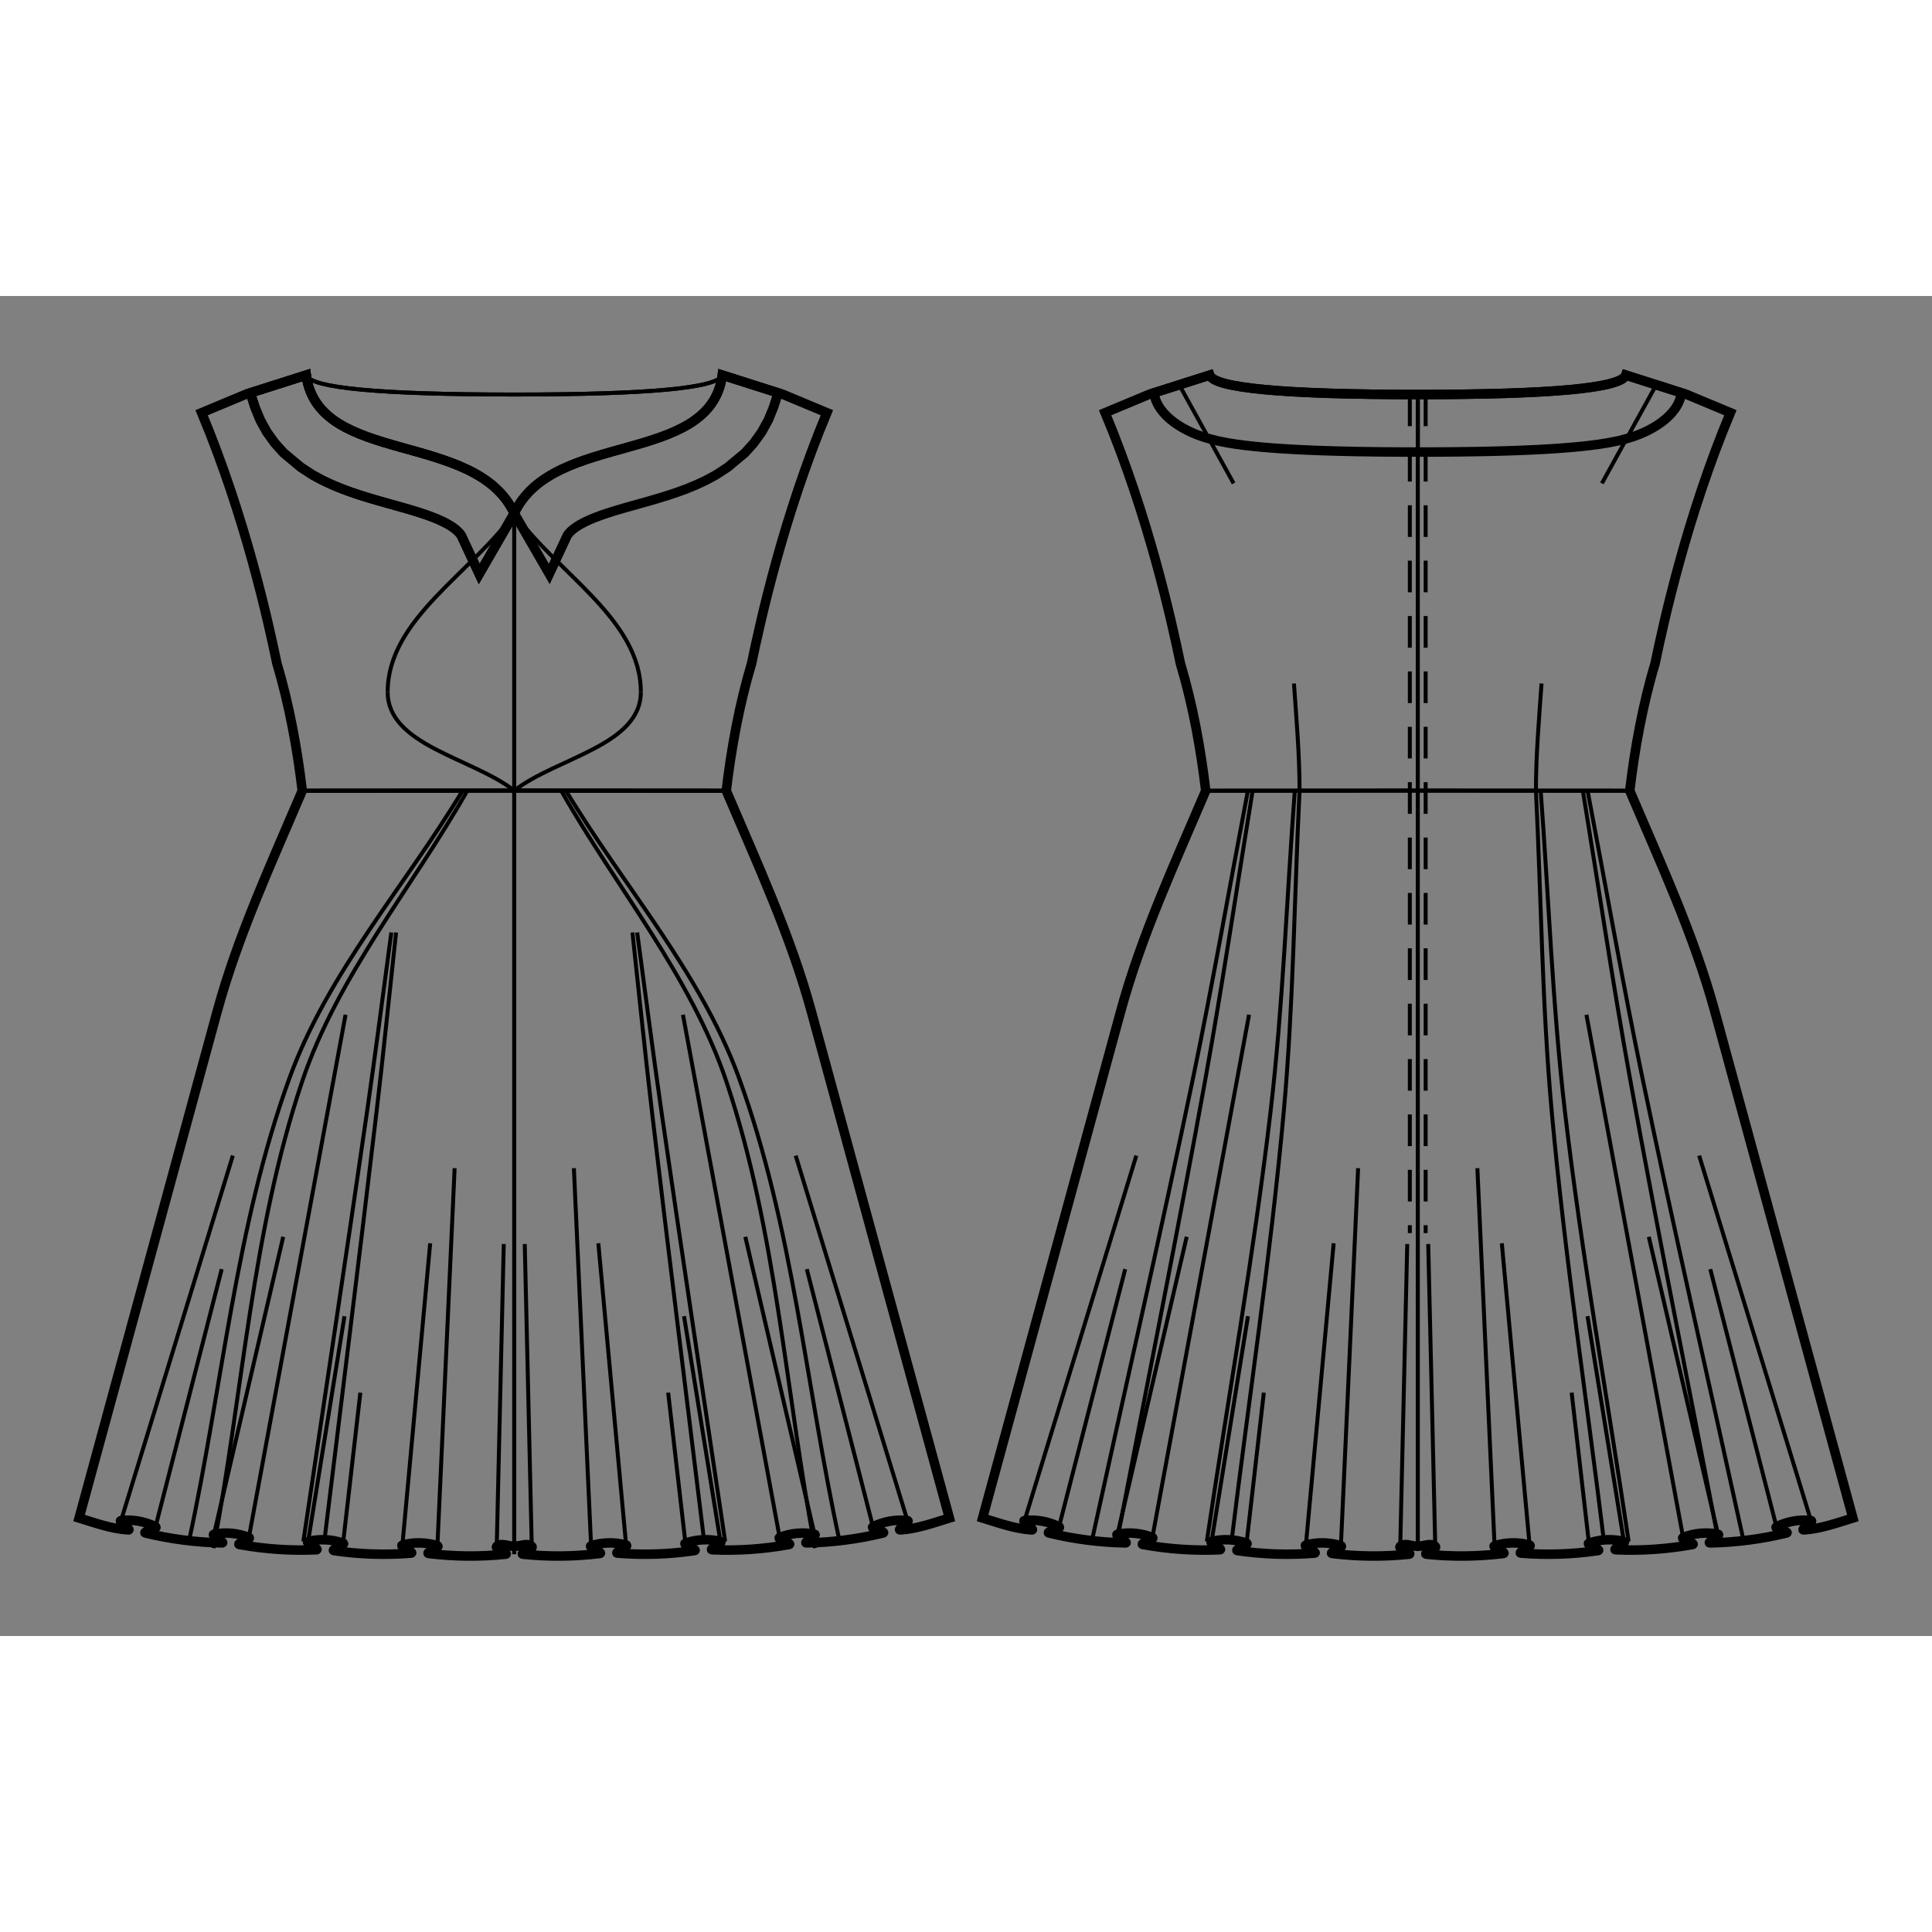 <svg id="mySVG" width="700" height="700" viewBox="-31.002, 14.55, 244.205, 169.375" version="1.1" xmlns="http://www.w3.org/2000/svg" xmlns:xlink="http://www.w3.org/1999/xlink" style="overflow: hidden; position: relative;"><rect x="-31.002" y="14.55" width="244.205" height="169.375" fill="#808080" stroke="none"/><defs><mask id="myMask" x="0" y="0" width="700" height="700" ><rect x="-1000" y="-1000" width="2000" height="2000" fill="white"/><path d="M 148.201 27.002 Q 173.608 27.002 174.501 24.55 L 182.201 27 L 187.717 29.302 C 182.194 42.537 179.32 55.599 178.201 61 C 176.616 66.277 175.613 71.889 174.999 77.084 C 178.916 86.284 183.151 95.431 185.779 105.08 L 203.203 169.012 C 201.163 169.637 199.111 170.388 196.981 170.517 C 196.482 170.548 198.398 169.391 197.902 169.333 C 196.436 169.162 194.859 169.446 193.544 170.117 C 193.099 170.344 195.305 170.788 194.819 170.906 C 191.655 171.674 188.388 172.101 185.133 172.159 C 184.634 172.168 186.643 171.16 186.154 171.061 C 184.707 170.767 183.113 170.915 181.745 171.47 C 181.284 171.657 183.433 172.273 182.943 172.362 C 179.742 172.945 176.456 173.169 173.206 173.025 C 172.71 173.003 174.743 172.095 174.261 171.975 C 172.829 171.619 171.23 171.695 169.839 172.187 C 169.37 172.353 171.486 173.059 170.994 173.131 C 167.776 173.604 164.483 173.713 161.241 173.451 C 160.743 173.411 162.82 172.566 162.339 172.432 C 160.918 172.034 159.318 172.068 157.913 172.52 C 157.442 172.671 159.52 173.434 159.029 173.495 C 155.808 173.893 152.52 173.925 149.292 173.586 C 148.795 173.533 150.784 172.927 150.414 172.59 C 149.869 172.093 148.939 172.59 148.201 172.59 C 147.463 172.59 146.532 172.093 145.987 172.59 C 145.617 172.927 147.607 173.533 147.109 173.586 C 143.881 173.925 140.593 173.893 137.372 173.495 C 136.881 173.434 138.959 172.671 138.488 172.52 C 137.083 172.068 135.483 172.034 134.062 172.432 C 133.581 172.566 135.658 173.411 135.16 173.451 C 131.918 173.713 128.625 173.604 125.407 173.131 C 124.915 173.059 127.031 172.353 126.563 172.187 C 125.171 171.695 123.572 171.619 122.14 171.975 C 121.659 172.095 123.691 173.003 123.196 173.025 C 119.946 173.169 116.659 172.945 113.458 172.362 C 112.969 172.273 115.117 171.657 114.656 171.47 C 113.288 170.915 111.694 170.767 110.248 171.061 C 109.758 171.16 111.768 172.168 111.268 172.159 C 108.013 172.101 104.746 171.674 101.582 170.906 C 101.096 170.788 103.302 170.344 102.857 170.117 C 101.543 169.446 99.966 169.162 98.5 169.333 C 98.003 169.391 99.92 170.548 99.42 170.517 C 97.29 170.388 95.238 169.637 93.198 169.012 L 110.622 105.08 C 113.251 95.431 117.485 86.284 121.402 77.084 C 120.788 71.889 119.785 66.277 118.201 61 C 117.081 55.599 114.208 42.537 108.685 29.302 L 114.201 27 L 121.901 24.55 Q 122.793 27.002 148.201 27.002" stroke="black" stroke-width="1.2" fill-opacity="1" fill="black" transform=""/><path d="M 148.201 27.002 Q 173.608 27.002 174.501 24.55 L 181.538 26.789 C 181.132 29.805 177.444 31.832 174.501 32.604 L 173.582 32.845 L 173.291 32.903 L 172.31 33.097 L 172.111 33.129 L 171.124 33.286 L 170.988 33.304 L 169.997 33.434 L 169.871 33.448 L 168.877 33.559 L 168.794 33.567 L 167.799 33.662 L 167.717 33.669 L 166.72 33.752 L 166.646 33.757 L 165.648 33.829 L 165.589 33.833 L 164.591 33.896 L 164.555 33.898 L 163.556 33.954 L 163.514 33.956 L 162.516 34.005 L 162.471 34.007 L 161.472 34.05 L 161.43 34.052 L 160.43 34.09 L 160.412 34.09 L 159.413 34.124 L 159.384 34.124 L 158.385 34.153 L 158.346 34.154 L 157.346 34.179 L 157.333 34.18 L 156.333 34.201 L 156.303 34.202 L 155.304 34.22 L 155.269 34.22 L 154.269 34.234 L 153.269 34.248 L 153.257 34.248 L 152.257 34.258 L 152.236 34.258 L 151.236 34.265 L 151.217 34.265 L 150.217 34.271 L 150.216 34.271 L 149.216 34.273 L 149.207 34.273 L 148.207 34.274 L 148.201 34.274 L 148.194 34.274 L 147.194 34.273 L 147.186 34.273 L 146.186 34.271 L 146.184 34.271 L 145.184 34.265 L 145.165 34.265 L 144.165 34.258 L 144.144 34.258 L 143.144 34.248 L 143.132 34.248 L 142.132 34.234 L 141.132 34.22 L 141.098 34.22 L 140.098 34.202 L 140.068 34.201 L 139.068 34.18 L 139.055 34.179 L 138.055 34.154 L 138.016 34.153 L 137.017 34.124 L 136.988 34.124 L 135.989 34.09 L 135.971 34.09 L 134.972 34.052 L 134.929 34.05 L 133.93 34.007 L 133.886 34.005 L 132.887 33.956 L 132.845 33.954 L 131.846 33.898 L 131.81 33.896 L 130.812 33.833 L 130.753 33.829 L 129.756 33.757 L 129.681 33.752 L 128.684 33.669 L 128.602 33.662 L 127.607 33.567 L 127.524 33.559 L 126.53 33.448 L 126.404 33.434 L 125.413 33.304 L 125.278 33.286 L 124.29 33.129 L 124.091 33.097 L 123.11 32.903 L 122.819 32.845 L 121.901 32.604 C 118.957 31.832 115.269 29.805 114.864 26.789 L 121.901 24.55 Q 122.793 27.002 148.201 27.002" stroke="black" stroke-width="1.2" fill-opacity="1" fill="black" transform=""/><path d="M 34 172.59 C 33.262 172.59 32.331 172.093 31.786 172.59 C 31.417 172.927 33.406 173.533 32.909 173.586 C 29.68 173.925 26.393 173.893 23.171 173.495 C 22.681 173.434 24.758 172.671 24.288 172.52 C 22.883 172.068 21.283 172.034 19.861 172.432 C 19.38 172.566 21.457 173.411 20.959 173.451 C 17.717 173.713 14.425 173.604 11.207 173.131 C 10.715 173.059 12.831 172.353 12.362 172.187 C 10.971 171.695 9.372 171.619 7.94 171.975 C 7.458 172.095 9.491 173.003 8.995 173.025 C 5.745 173.169 2.458 172.945 -0.742 172.362 C -1.232 172.273 0.917 171.657 0.455 171.47 C -0.912 170.915 -2.507 170.767 -3.953 171.061 C -4.443 171.16 -2.433 172.168 -2.933 172.159 C -6.188 172.101 -9.455 171.674 -12.618 170.906 C -13.104 170.788 -10.898 170.344 -11.344 170.117 C -12.658 169.446 -14.235 169.162 -15.701 169.333 C -16.198 169.391 -14.281 170.548 -14.78 170.517 C -16.91 170.388 -18.962 169.637 -21.002 169.012 L -3.579 105.08 C -0.95 95.431 3.285 86.284 7.202 77.084 C 6.587 71.889 5.584 66.277 4 61 C 2.88 55.599 0.007 42.537 -5.516 29.302 L 0 27 L 7.7 24.55 C 9.241 36.023 29.108 31.524 34 42.016 C 38.892 31.524 58.759 36.023 60.3 24.55 L 68 27 L 73.516 29.302 C 67.993 42.537 65.12 55.599 64 61 C 62.416 66.277 61.413 71.889 60.798 77.084 C 64.715 86.284 68.95 95.431 71.579 105.08 L 89.002 169.012 C 86.962 169.637 84.91 170.388 82.78 170.517 C 82.281 170.548 84.198 169.391 83.701 169.333 C 82.235 169.162 80.658 169.446 79.344 170.117 C 78.898 170.344 81.104 170.788 80.618 170.906 C 77.455 171.674 74.188 172.101 70.933 172.159 C 70.433 172.168 72.443 171.16 71.953 171.061 C 70.507 170.767 68.912 170.915 67.545 171.47 C 67.083 171.657 69.232 172.273 68.742 172.362 C 65.542 172.945 62.255 173.169 59.005 173.025 C 58.509 173.003 60.542 172.095 60.06 171.975 C 58.628 171.619 57.029 171.695 55.638 172.187 C 55.169 172.353 57.285 173.059 56.793 173.131 C 53.575 173.604 50.283 173.713 47.041 173.451 C 46.543 173.411 48.62 172.566 48.139 172.432 C 46.717 172.034 45.117 172.068 43.712 172.52 C 43.242 172.671 45.319 173.434 44.829 173.495 C 41.607 173.893 38.32 173.925 35.091 173.586 C 34.594 173.533 36.583 172.927 36.214 172.59 C 35.669 172.093 34.738 172.59 34 172.59" stroke="black" stroke-width="1.2" fill-opacity="1" fill="black" transform=""/><path d="M 34 42.016 C 34 42.016 29.572 49.685 29.572 49.685 L 27.555 45.36 L 27.438 45.109 L 27.322 44.853 L 27.143 44.598 L 26.9 44.329 L 26.581 44.044 L 26.176 43.745 L 25.685 43.438 L 25.106 43.129 L 24.444 42.821 L 23.705 42.517 L 22.895 42.219 L 22.022 41.927 L 21.092 41.638 L 21.083 41.635 L 20.124 41.354 L 19.947 41.304 L 18.984 41.033 L 18.022 40.763 L 17.886 40.725 L 16.924 40.453 L 16.754 40.404 L 16.567 40.349 L 15.793 40.124 L 15.591 40.061 L 14.636 39.767 L 14.403 39.69 L 13.454 39.374 L 13.189 39.277 L 12.25 38.933 L 11.95 38.81 L 11.025 38.431 L 10.691 38.275 L 9.785 37.853 L 9.416 37.654 L 8.535 37.18 L 7.87 36.748 L 7.032 36.202 L 6.399 35.675 L 5.63 35.036 L 4.861 34.396 L 4.417 33.904 L 3.746 33.162 L 3.329 32.583 L 2.745 31.771 L 2.381 31.116 L 1.895 30.242 L 1.603 29.53 L 1.223 28.605 L 0.984 27.858 L 0.679 26.906 L 0.663 26.789 L 7.7 24.55 C 9.241 36.023 29.108 31.524 34 42.016" stroke="black" stroke-width="1.2" fill-opacity="1" fill="black" transform=""/><path d="M 34 42.016 C 38.892 31.524 58.759 36.023 60.3 24.55 L 67.337 26.789 L 67.321 26.906 L 67.016 27.858 L 66.777 28.605 L 66.397 29.53 L 66.105 30.242 L 65.619 31.116 L 65.255 31.771 L 64.671 32.583 L 64.254 33.162 L 63.583 33.904 L 63.139 34.396 L 62.37 35.036 L 61.601 35.675 L 60.968 36.202 L 60.13 36.748 L 59.465 37.18 L 58.584 37.654 L 58.215 37.853 L 57.309 38.275 L 56.975 38.431 L 56.05 38.81 L 55.75 38.933 L 54.811 39.277 L 54.546 39.374 L 53.597 39.69 L 53.364 39.767 L 52.409 40.061 L 52.207 40.124 L 51.433 40.349 L 51.246 40.404 L 51.076 40.453 L 50.114 40.725 L 49.978 40.763 L 49.016 41.033 L 48.053 41.304 L 47.876 41.354 L 46.917 41.635 L 46.908 41.638 L 45.978 41.927 L 45.105 42.219 L 44.295 42.517 L 43.556 42.821 L 42.894 43.129 L 42.315 43.438 L 41.824 43.745 L 41.419 44.044 L 41.1 44.329 L 40.857 44.598 L 40.678 44.853 L 40.562 45.109 L 40.445 45.36 L 38.428 49.685 C 38.428 49.685 34 42.016 34 42.016" stroke="black" stroke-width="1.2" fill-opacity="1" fill="black" transform=""/><path d="M 34 42.016 C 34 42.016 29.572 49.685 29.572 49.685 L 27.555 45.36 L 27.438 45.109 L 27.322 44.853 L 27.143 44.598 L 26.9 44.329 L 26.581 44.044 L 26.176 43.745 L 25.685 43.438 L 25.106 43.129 L 24.444 42.821 L 23.705 42.517 L 22.895 42.219 L 22.022 41.927 L 21.092 41.638 L 21.083 41.635 L 20.124 41.354 L 19.947 41.304 L 18.984 41.033 L 18.022 40.763 L 17.886 40.725 L 16.924 40.453 L 16.754 40.404 L 16.567 40.349 L 15.793 40.124 L 15.591 40.061 L 14.636 39.767 L 14.403 39.69 L 13.454 39.374 L 13.189 39.277 L 12.25 38.933 L 11.95 38.81 L 11.025 38.431 L 10.691 38.275 L 9.785 37.853 L 9.416 37.654 L 8.535 37.18 L 7.87 36.748 L 7.032 36.202 L 6.399 35.675 L 5.63 35.036 L 4.861 34.396 L 4.417 33.904 L 3.746 33.162 L 3.329 32.583 L 2.745 31.771 L 2.381 31.116 L 1.895 30.242 L 1.603 29.53 L 1.223 28.605 L 0.984 27.858 L 0.679 26.906 L 0.663 26.789 L 7.7 24.55 C 9.241 36.023 29.108 31.524 34 42.016" stroke="black" stroke-width="1.2" fill-opacity="1" fill="black" transform=""/></mask></defs><rect x="-1000" y="-1000" width="2000" height="2000" fill="white" mask="url(#myMask)"></rect><path d="M 148.201 27.002 Q 173.608 27.002 174.501 24.55 L 182.201 27 L 187.717 29.302 C 182.194 42.537 179.32 55.599 178.201 61 C 176.616 66.277 175.613 71.889 174.999 77.084 C 178.916 86.284 183.151 95.431 185.779 105.08 L 203.203 169.012 C 201.163 169.637 199.111 170.388 196.981 170.517 C 196.482 170.548 198.398 169.391 197.902 169.333 C 196.436 169.162 194.859 169.446 193.544 170.117 C 193.099 170.344 195.305 170.788 194.819 170.906 C 191.655 171.674 188.388 172.101 185.133 172.159 C 184.634 172.168 186.643 171.16 186.154 171.061 C 184.707 170.767 183.113 170.915 181.745 171.47 C 181.284 171.657 183.433 172.273 182.943 172.362 C 179.742 172.945 176.456 173.169 173.206 173.025 C 172.71 173.003 174.743 172.095 174.261 171.975 C 172.829 171.619 171.23 171.695 169.839 172.187 C 169.37 172.353 171.486 173.059 170.994 173.131 C 167.776 173.604 164.483 173.713 161.241 173.451 C 160.743 173.411 162.82 172.566 162.339 172.432 C 160.918 172.034 159.318 172.068 157.913 172.52 C 157.442 172.671 159.52 173.434 159.029 173.495 C 155.808 173.893 152.52 173.925 149.292 173.586 C 148.795 173.533 150.784 172.927 150.414 172.59 C 149.869 172.093 148.939 172.59 148.201 172.59 C 147.463 172.59 146.532 172.093 145.987 172.59 C 145.617 172.927 147.607 173.533 147.109 173.586 C 143.881 173.925 140.593 173.893 137.372 173.495 C 136.881 173.434 138.959 172.671 138.488 172.52 C 137.083 172.068 135.483 172.034 134.062 172.432 C 133.581 172.566 135.658 173.411 135.16 173.451 C 131.918 173.713 128.625 173.604 125.407 173.131 C 124.915 173.059 127.031 172.353 126.563 172.187 C 125.171 171.695 123.572 171.619 122.14 171.975 C 121.659 172.095 123.691 173.003 123.196 173.025 C 119.946 173.169 116.659 172.945 113.458 172.362 C 112.969 172.273 115.117 171.657 114.656 171.47 C 113.288 170.915 111.694 170.767 110.248 171.061 C 109.758 171.16 111.768 172.168 111.268 172.159 C 108.013 172.101 104.746 171.674 101.582 170.906 C 101.096 170.788 103.302 170.344 102.857 170.117 C 101.543 169.446 99.966 169.162 98.5 169.333 C 98.003 169.391 99.92 170.548 99.42 170.517 C 97.29 170.388 95.238 169.637 93.198 169.012 L 110.622 105.08 C 113.251 95.431 117.485 86.284 121.402 77.084 C 120.788 71.889 119.785 66.277 118.201 61 C 117.081 55.599 114.208 42.537 108.685 29.302 L 114.201 27 L 121.901 24.55 Q 122.793 27.002 148.201 27.002" stroke="black" stroke-width="1.2" fill-opacity="0" fill="white" transform=""/><path d="M 121.402 77.084 L 148.201 77.066" stroke="#000" stroke-width="0.5" fill-opacity="0" fill="white" transform=""/><path d="M 145.987 172.59 L 146.874 134.381" stroke="#000" stroke-width="0.5" fill-opacity="0" fill="white" transform=""/><path d="M 138.488 172.52 L 140.664 124.795" stroke="#000" stroke-width="0.5" fill-opacity="0" fill="white" transform=""/><path d="M 134.062 172.432 L 137.574 134.287" stroke="#000" stroke-width="0.5" fill-opacity="0" fill="white" transform=""/><path d="M 126.563 172.187 L 128.747 153.164" stroke="#000" stroke-width="0.5" fill-opacity="0" fill="white" transform=""/><path d="M 122.14 171.975 L 126.741 143.504" stroke="#000" stroke-width="0.5" fill-opacity="0" fill="white" transform=""/><path d="M 114.656 171.47 L 126.879 105.394" stroke="#000" stroke-width="0.5" fill-opacity="0" fill="white" transform=""/><path d="M 110.248 171.061 L 118.996 133.467" stroke="#000" stroke-width="0.5" fill-opacity="0" fill="white" transform=""/><path d="M 102.857 170.117 L 111.224 137.554" stroke="#000" stroke-width="0.5" fill-opacity="0" fill="white" transform=""/><path d="M 98.5 169.333 L 112.629 123.206" stroke="#000" stroke-width="0.5" fill-opacity="0" fill="white" transform=""/><path d="M 124.628 172.233 C 126.839 154.044 129.607 135.914 131.263 117.666 C 132.486 104.172 132.596 90.599 133.262 77.066" stroke="#000" stroke-width="0.5" fill-opacity="0" fill="white" transform=""/><path d="M 121.54 171.975 C 124.226 153.85 127.468 135.798 129.601 117.6 C 131.177 104.142 131.642 90.577 132.662 77.066" stroke="#000" stroke-width="0.5" fill-opacity="0" fill="white" transform=""/><path d="M 110.09 172.423 C 113.847 152.784 117.805 133.184 121.363 113.508 C 123.553 101.398 125.343 89.219 127.332 77.074" stroke="#000" stroke-width="0.5" fill-opacity="0" fill="white" transform=""/><path d="M 107 171.939 C 111.27 152.405 115.74 132.915 119.812 113.339 C 122.318 101.291 124.426 89.163 126.732 77.074" stroke="#000" stroke-width="0.5" fill-opacity="0" fill="white" transform=""/><path d="M 132.553 63.531 C 132.868 68.038 133.262 72.548 133.262 77.066" stroke="#000" stroke-width="0.5" fill-opacity="0" fill="white" transform=""/><path d="M 118.051 25.775 L 124.926 38.234" stroke="#000" stroke-width="0.5" fill-opacity="0" fill="white" transform=""/><path d="M 148.201 27.002 L 148.201 172.59" stroke="#000" stroke-width="0.5" fill-opacity="0" fill="white" transform=""/><path d="M 149.201 27.002 L 149.201 28.002 L 149.201 29.002 L 149.201 30.002 L 149.201 31.002 L 149.201 32.002 L 149.201 33.002 L 149.201 34.002 L 149.201 35.002 L 149.201 36.002 L 149.201 37.002 L 149.201 38.002 L 149.201 39.002 L 149.201 40.002 L 149.201 41.002 L 149.201 42.002 L 149.201 43.002 L 149.201 44.002 L 149.201 45.002 L 149.201 46.002 L 149.201 47.002 L 149.201 48.002 L 149.201 49.002 L 149.201 50.002 L 149.201 51.002 L 149.201 52.002 L 149.201 53.002 L 149.201 54.002 L 149.201 55.002 L 149.201 56.002 L 149.201 57.002 L 149.201 58.002 L 149.201 59.002 L 149.201 60.002 L 149.201 61.002 L 149.201 62.002 L 149.201 63.002 L 149.201 64.002 L 149.201 65.002 L 149.201 66.002 L 149.201 67.002 L 149.201 68.002 L 149.201 69.002 L 149.201 70.002 L 149.201 71.002 L 149.201 72.002 L 149.201 73.002 L 149.201 74.002 L 149.201 75.002 L 149.201 76.002 L 149.201 77.002 L 149.201 78.002 L 149.201 79.002 L 149.201 80.002 L 149.201 81.002 L 149.201 82.002 L 149.201 83.002 L 149.201 84.002 L 149.201 85.002 L 149.201 86.002 L 149.201 87.002 L 149.201 88.002 L 149.201 89.002 L 149.201 90.002 L 149.201 91.002 L 149.201 92.002 L 149.201 93.002 L 149.201 94.002 L 149.201 95.002 L 149.201 96.002 L 149.201 97.002 L 149.201 98.002 L 149.201 99.002 L 149.201 100.002 L 149.201 101.002 L 149.201 102.002 L 149.201 103.002 L 149.201 104.002 L 149.201 105.002 L 149.201 106.002 L 149.201 107.002 L 149.201 108.002 L 149.201 109.002 L 149.201 110.002 L 149.201 111.002 L 149.201 112.002 L 149.201 113.002 L 149.201 114.002 L 149.201 115.002 L 149.201 116.002 L 149.201 117.002 L 149.201 118.002 L 149.201 119.002 L 149.201 120.002 L 149.201 121.002 L 149.201 122.002 L 149.201 123.002 L 149.201 124.002 L 149.201 125.002 L 149.201 126.002 L 149.201 127.002 L 149.201 128.002 L 149.201 129.002 L 149.201 130.002 L 149.201 131.002 L 149.201 132.002 L 149.201 133" stroke-dasharray="4, 3" stroke="#000" stroke-width="0.5" fill-opacity="0" fill="white" transform=""/><path d="M 148.201 77.066 L 174.999 77.084" stroke="#000" stroke-width="0.5" fill-opacity="0" fill="white" transform=""/><path d="M 148.201 77.066 L 121.402 77.084" stroke="#000" stroke-width="0.5" fill-opacity="0" fill="white" transform=""/><path d="M 150.414 172.59 L 149.527 134.381" stroke="#000" stroke-width="0.5" fill-opacity="0" fill="white" transform=""/><path d="M 157.913 172.52 L 155.737 124.795" stroke="#000" stroke-width="0.5" fill-opacity="0" fill="white" transform=""/><path d="M 162.339 172.432 L 158.828 134.287" stroke="#000" stroke-width="0.5" fill-opacity="0" fill="white" transform=""/><path d="M 169.839 172.187 L 167.654 153.164" stroke="#000" stroke-width="0.5" fill-opacity="0" fill="white" transform=""/><path d="M 174.261 171.975 L 169.66 143.504" stroke="#000" stroke-width="0.5" fill-opacity="0" fill="white" transform=""/><path d="M 181.745 171.47 L 169.523 105.394" stroke="#000" stroke-width="0.5" fill-opacity="0" fill="white" transform=""/><path d="M 186.154 171.061 L 177.405 133.467" stroke="#000" stroke-width="0.5" fill-opacity="0" fill="white" transform=""/><path d="M 193.544 170.117 L 185.177 137.554" stroke="#000" stroke-width="0.5" fill-opacity="0" fill="white" transform=""/><path d="M 197.902 169.333 L 183.773 123.206" stroke="#000" stroke-width="0.5" fill-opacity="0" fill="white" transform=""/><path d="M 171.773 172.233 C 169.562 154.044 166.794 135.914 165.138 117.666 C 163.915 104.172 163.806 90.599 163.139 77.066" stroke="#000" stroke-width="0.5" fill-opacity="0" fill="white" transform=""/><path d="M 174.861 171.975 C 172.175 153.85 168.933 135.798 166.801 117.6 C 165.224 104.142 164.76 90.577 163.739 77.066" stroke="#000" stroke-width="0.5" fill-opacity="0" fill="white" transform=""/><path d="M 186.311 172.423 C 182.554 152.784 178.596 133.184 175.038 113.508 C 172.848 101.398 171.058 89.219 169.069 77.074" stroke="#000" stroke-width="0.5" fill-opacity="0" fill="white" transform=""/><path d="M 189.401 171.939 C 185.131 152.405 180.661 132.915 176.59 113.339 C 174.083 101.291 171.975 89.163 169.669 77.074" stroke="#000" stroke-width="0.5" fill-opacity="0" fill="white" transform=""/><path d="M 163.848 63.531 C 163.533 68.038 163.139 72.548 163.139 77.066" stroke="#000" stroke-width="0.5" fill-opacity="0" fill="white" transform=""/><path d="M 178.351 25.775 L 171.475 38.234" stroke="#000" stroke-width="0.5" fill-opacity="0" fill="white" transform=""/><path d="M 148.201 27.002 L 148.201 172.59" stroke="#000" stroke-width="0.5" fill-opacity="0" fill="white" transform=""/><path d="M 147.201 27.002 L 147.201 28.002 L 147.201 29.002 L 147.201 30.002 L 147.201 31.002 L 147.201 32.002 L 147.201 33.002 L 147.201 34.002 L 147.201 35.002 L 147.201 36.002 L 147.201 37.002 L 147.201 38.002 L 147.201 39.002 L 147.201 40.002 L 147.201 41.002 L 147.201 42.002 L 147.201 43.002 L 147.201 44.002 L 147.201 45.002 L 147.201 46.002 L 147.201 47.002 L 147.201 48.002 L 147.201 49.002 L 147.201 50.002 L 147.201 51.002 L 147.201 52.002 L 147.201 53.002 L 147.201 54.002 L 147.201 55.002 L 147.201 56.002 L 147.201 57.002 L 147.201 58.002 L 147.201 59.002 L 147.201 60.002 L 147.201 61.002 L 147.201 62.002 L 147.201 63.002 L 147.201 64.002 L 147.201 65.002 L 147.201 66.002 L 147.201 67.002 L 147.201 68.002 L 147.201 69.002 L 147.201 70.002 L 147.201 71.002 L 147.201 72.002 L 147.201 73.002 L 147.201 74.002 L 147.201 75.002 L 147.201 76.002 L 147.201 77.002 L 147.201 78.002 L 147.201 79.002 L 147.201 80.002 L 147.201 81.002 L 147.201 82.002 L 147.201 83.002 L 147.201 84.002 L 147.201 85.002 L 147.201 86.002 L 147.201 87.002 L 147.201 88.002 L 147.201 89.002 L 147.201 90.002 L 147.201 91.002 L 147.201 92.002 L 147.201 93.002 L 147.201 94.002 L 147.201 95.002 L 147.201 96.002 L 147.201 97.002 L 147.201 98.002 L 147.201 99.002 L 147.201 100.002 L 147.201 101.002 L 147.201 102.002 L 147.201 103.002 L 147.201 104.002 L 147.201 105.002 L 147.201 106.002 L 147.201 107.002 L 147.201 108.002 L 147.201 109.002 L 147.201 110.002 L 147.201 111.002 L 147.201 112.002 L 147.201 113.002 L 147.201 114.002 L 147.201 115.002 L 147.201 116.002 L 147.201 117.002 L 147.201 118.002 L 147.201 119.002 L 147.201 120.002 L 147.201 121.002 L 147.201 122.002 L 147.201 123.002 L 147.201 124.002 L 147.201 125.002 L 147.201 126.002 L 147.201 127.002 L 147.201 128.002 L 147.201 129.002 L 147.201 130.002 L 147.201 131.002 L 147.201 132.002 L 147.201 133" stroke-dasharray="4, 3" stroke="#000" stroke-width="0.5" fill-opacity="0" fill="white" transform=""/><path d="M 174.999 77.084 L 148.201 77.066" stroke="#000" stroke-width="0.5" fill-opacity="0" fill="white" transform=""/><path d="M 148.201 27.002 Q 173.608 27.002 174.501 24.55 L 181.538 26.789 C 181.132 29.805 177.444 31.832 174.501 32.604 L 173.582 32.845 L 173.291 32.903 L 172.31 33.097 L 172.111 33.129 L 171.124 33.286 L 170.988 33.304 L 169.997 33.434 L 169.871 33.448 L 168.877 33.559 L 168.794 33.567 L 167.799 33.662 L 167.717 33.669 L 166.72 33.752 L 166.646 33.757 L 165.648 33.829 L 165.589 33.833 L 164.591 33.896 L 164.555 33.898 L 163.556 33.954 L 163.514 33.956 L 162.516 34.005 L 162.471 34.007 L 161.472 34.05 L 161.43 34.052 L 160.43 34.09 L 160.412 34.09 L 159.413 34.124 L 159.384 34.124 L 158.385 34.153 L 158.346 34.154 L 157.346 34.179 L 157.333 34.18 L 156.333 34.201 L 156.303 34.202 L 155.304 34.22 L 155.269 34.22 L 154.269 34.234 L 153.269 34.248 L 153.257 34.248 L 152.257 34.258 L 152.236 34.258 L 151.236 34.265 L 151.217 34.265 L 150.217 34.271 L 150.216 34.271 L 149.216 34.273 L 149.207 34.273 L 148.207 34.274 L 148.201 34.274 L 148.194 34.274 L 147.194 34.273 L 147.186 34.273 L 146.186 34.271 L 146.184 34.271 L 145.184 34.265 L 145.165 34.265 L 144.165 34.258 L 144.144 34.258 L 143.144 34.248 L 143.132 34.248 L 142.132 34.234 L 141.132 34.22 L 141.098 34.22 L 140.098 34.202 L 140.068 34.201 L 139.068 34.18 L 139.055 34.179 L 138.055 34.154 L 138.016 34.153 L 137.017 34.124 L 136.988 34.124 L 135.989 34.09 L 135.971 34.09 L 134.972 34.052 L 134.929 34.05 L 133.93 34.007 L 133.886 34.005 L 132.887 33.956 L 132.845 33.954 L 131.846 33.898 L 131.81 33.896 L 130.812 33.833 L 130.753 33.829 L 129.756 33.757 L 129.681 33.752 L 128.684 33.669 L 128.602 33.662 L 127.607 33.567 L 127.524 33.559 L 126.53 33.448 L 126.404 33.434 L 125.413 33.304 L 125.278 33.286 L 124.29 33.129 L 124.091 33.097 L 123.11 32.903 L 122.819 32.845 L 121.901 32.604 C 118.957 31.832 115.269 29.805 114.864 26.789 L 121.901 24.55 Q 122.793 27.002 148.201 27.002" stroke="black" stroke-width="1.2" fill-opacity="0" fill="white" transform=""/><path d="M 148.201 34.274 L 148.194 34.274 L 147.194 34.273 L 147.186 34.273 L 146.186 34.271 L 146.184 34.271 L 145.184 34.265 L 145.165 34.265 L 144.165 34.258 L 144.144 34.258 L 143.144 34.248 L 143.132 34.248 L 142.132 34.234 L 141.132 34.22 L 141.098 34.22 L 140.098 34.202 L 140.068 34.201 L 139.068 34.18 L 139.055 34.179 L 138.055 34.154 L 138.016 34.153 L 137.017 34.124 L 136.988 34.124 L 135.989 34.09 L 135.971 34.09 L 134.972 34.052 L 134.929 34.05 L 133.93 34.007 L 133.886 34.005 L 132.887 33.956 L 132.845 33.954 L 131.846 33.898 L 131.81 33.896 L 130.812 33.833 L 130.753 33.829 L 129.756 33.757 L 129.681 33.752 L 128.684 33.669 L 128.602 33.662 L 127.607 33.567 L 127.524 33.559 L 126.53 33.448 L 126.404 33.434 L 125.413 33.304 L 125.278 33.286 L 124.29 33.129 L 124.091 33.097 L 123.11 32.903 L 122.819 32.845 L 121.901 32.604 C 118.957 31.832 115.269 29.805 114.864 26.789" stroke="#000" stroke-width="0.5" fill-opacity="0" fill="white" transform=""/><path d="M 148.201 27.002 L 148.201 34.274" stroke="#000" stroke-width="0.5" fill-opacity="0" fill="white" transform=""/><path d="M 148.201 27.002 L 148.201 34.274" stroke="#000" stroke-width="0.5" fill-opacity="0" fill="white" transform=""/><path d="M 34 172.59 C 33.262 172.59 32.331 172.093 31.786 172.59 C 31.417 172.927 33.406 173.533 32.909 173.586 C 29.68 173.925 26.393 173.893 23.171 173.495 C 22.681 173.434 24.758 172.671 24.288 172.52 C 22.883 172.068 21.283 172.034 19.861 172.432 C 19.38 172.566 21.457 173.411 20.959 173.451 C 17.717 173.713 14.425 173.604 11.207 173.131 C 10.715 173.059 12.831 172.353 12.362 172.187 C 10.971 171.695 9.372 171.619 7.94 171.975 C 7.458 172.095 9.491 173.003 8.995 173.025 C 5.745 173.169 2.458 172.945 -0.742 172.362 C -1.232 172.273 0.917 171.657 0.455 171.47 C -0.912 170.915 -2.507 170.767 -3.953 171.061 C -4.443 171.16 -2.433 172.168 -2.933 172.159 C -6.188 172.101 -9.455 171.674 -12.618 170.906 C -13.104 170.788 -10.898 170.344 -11.344 170.117 C -12.658 169.446 -14.235 169.162 -15.701 169.333 C -16.198 169.391 -14.281 170.548 -14.78 170.517 C -16.91 170.388 -18.962 169.637 -21.002 169.012 L -3.579 105.08 C -0.95 95.431 3.285 86.284 7.202 77.084 C 6.587 71.889 5.584 66.277 4 61 C 2.88 55.599 0.007 42.537 -5.516 29.302 L 0 27 L 7.7 24.55 C 9.241 36.023 29.108 31.524 34 42.016 C 38.892 31.524 58.759 36.023 60.3 24.55 L 68 27 L 73.516 29.302 C 67.993 42.537 65.12 55.599 64 61 C 62.416 66.277 61.413 71.889 60.798 77.084 C 64.715 86.284 68.95 95.431 71.579 105.08 L 89.002 169.012 C 86.962 169.637 84.91 170.388 82.78 170.517 C 82.281 170.548 84.198 169.391 83.701 169.333 C 82.235 169.162 80.658 169.446 79.344 170.117 C 78.898 170.344 81.104 170.788 80.618 170.906 C 77.455 171.674 74.188 172.101 70.933 172.159 C 70.433 172.168 72.443 171.16 71.953 171.061 C 70.507 170.767 68.912 170.915 67.545 171.47 C 67.083 171.657 69.232 172.273 68.742 172.362 C 65.542 172.945 62.255 173.169 59.005 173.025 C 58.509 173.003 60.542 172.095 60.06 171.975 C 58.628 171.619 57.029 171.695 55.638 172.187 C 55.169 172.353 57.285 173.059 56.793 173.131 C 53.575 173.604 50.283 173.713 47.041 173.451 C 46.543 173.411 48.62 172.566 48.139 172.432 C 46.717 172.034 45.117 172.068 43.712 172.52 C 43.242 172.671 45.319 173.434 44.829 173.495 C 41.607 173.893 38.32 173.925 35.091 173.586 C 34.594 173.533 36.583 172.927 36.214 172.59 C 35.669 172.093 34.738 172.59 34 172.59" stroke="black" stroke-width="1.2" fill-opacity="0" fill="white" transform=""/><path d="M 7.7 24.55 Q 8.593 27.002 34 27.002" stroke="#000" stroke-width="0.5" fill-opacity="0" fill="white" transform=""/><path d="M 34 42.016 L 34 173.586" stroke="#000" stroke-width="0.5" fill-opacity="0" fill="white" transform=""/><path d="M 34 77.066 L 7.202 77.084" stroke="#000" stroke-width="0.5" fill-opacity="0" fill="white" transform=""/><path d="M 7.202 77.084 L 34 77.066" stroke="#000" stroke-width="0.5" fill-opacity="0" fill="white" transform=""/><path d="M 7.202 77.084 L 34 77.066" stroke="#000" stroke-width="0.5" fill-opacity="0" fill="white" transform=""/><path d="M 31.786 172.59 L 32.673 134.381" stroke="#000" stroke-width="0.5" fill-opacity="0" fill="white" transform=""/><path d="M 24.288 172.52 L 26.463 124.795" stroke="#000" stroke-width="0.5" fill-opacity="0" fill="white" transform=""/><path d="M 19.861 172.432 L 23.373 134.287" stroke="#000" stroke-width="0.5" fill-opacity="0" fill="white" transform=""/><path d="M 12.362 172.187 L 14.546 153.164" stroke="#000" stroke-width="0.5" fill-opacity="0" fill="white" transform=""/><path d="M 7.94 171.975 L 12.541 143.504" stroke="#000" stroke-width="0.5" fill-opacity="0" fill="white" transform=""/><path d="M 0.455 171.47 L 12.678 105.394" stroke="#000" stroke-width="0.5" fill-opacity="0" fill="white" transform=""/><path d="M -3.953 171.061 L 4.795 133.467" stroke="#000" stroke-width="0.5" fill-opacity="0" fill="white" transform=""/><path d="M -11.344 170.117 L -2.977 137.554" stroke="#000" stroke-width="0.5" fill-opacity="0" fill="white" transform=""/><path d="M -15.701 169.333 L -1.572 123.206" stroke="#000" stroke-width="0.5" fill-opacity="0" fill="white" transform=""/><path d="M 9.958 172.24 C 12.169 154.05 14.448 135.869 16.593 117.672 C 17.482 110.122 18.239 102.558 19.062 95" stroke="#000" stroke-width="0.5" fill-opacity="0" fill="white" transform=""/><path d="M 7.34 171.975 C 10.026 153.85 12.78 135.735 15.4 117.6 C 16.487 110.076 17.442 102.533 18.462 95" stroke="#000" stroke-width="0.5" fill-opacity="0" fill="white" transform=""/><path d="M -4.023 172.82 C -0.294 153.179 0.815 132.854 7.168 113.899 C 11.654 100.515 21.102 89.346 28.07 77.07" stroke="#000" stroke-width="0.5" fill-opacity="0" fill="white" transform=""/><path d="M -7.119 171.947 C -2.877 152.411 -1.236 132.122 5.611 113.339 C 10.446 100.077 20.183 89.159 27.47 77.07" stroke="#000" stroke-width="0.5" fill-opacity="0" fill="white" transform=""/><path d="M 34 42.016 C 28.666 49.543 18 55.374 18 64.6" stroke="#000" stroke-width="0.5" fill-opacity="0" fill="white" transform=""/><path d="M 18 64.6 C 18 71.361 28.666 72.911 34 77.066" stroke="#000" stroke-width="0.5" fill-opacity="0" fill="white" transform=""/><path d="M 60.3 24.55 Q 59.407 27.002 34 27.002" stroke="#000" stroke-width="0.5" fill-opacity="0" fill="white" transform=""/><path d="M 7.7 24.55 Q 8.593 27.002 34 27.002" stroke="#000" stroke-width="0.5" fill-opacity="0" fill="white" transform=""/><path d="M 60.3 24.55 Q 59.407 27.002 34 27.002" stroke="#000" stroke-width="0.5" fill-opacity="0" fill="white" transform=""/><path d="M 34 42.016 L 34 173.586" stroke="#000" stroke-width="0.5" fill-opacity="0" fill="white" transform=""/><path d="M 34 77.066 L 60.798 77.084" stroke="#000" stroke-width="0.5" fill-opacity="0" fill="white" transform=""/><path d="M 60.798 77.084 L 34 77.066" stroke="#000" stroke-width="0.5" fill-opacity="0" fill="white" transform=""/><path d="M 60.798 77.084 L 34 77.066" stroke="#000" stroke-width="0.5" fill-opacity="0" fill="white" transform=""/><path d="M 36.214 172.59 L 35.327 134.381" stroke="#000" stroke-width="0.5" fill-opacity="0" fill="white" transform=""/><path d="M 43.712 172.52 L 41.537 124.795" stroke="#000" stroke-width="0.5" fill-opacity="0" fill="white" transform=""/><path d="M 48.139 172.432 L 44.627 134.287" stroke="#000" stroke-width="0.5" fill-opacity="0" fill="white" transform=""/><path d="M 55.638 172.187 L 53.454 153.164" stroke="#000" stroke-width="0.5" fill-opacity="0" fill="white" transform=""/><path d="M 60.06 171.975 L 55.459 143.504" stroke="#000" stroke-width="0.5" fill-opacity="0" fill="white" transform=""/><path d="M 67.545 171.47 L 55.322 105.394" stroke="#000" stroke-width="0.5" fill-opacity="0" fill="white" transform=""/><path d="M 71.953 171.061 L 63.205 133.467" stroke="#000" stroke-width="0.5" fill-opacity="0" fill="white" transform=""/><path d="M 79.344 170.117 L 70.977 137.554" stroke="#000" stroke-width="0.5" fill-opacity="0" fill="white" transform=""/><path d="M 83.701 169.333 L 69.572 123.206" stroke="#000" stroke-width="0.5" fill-opacity="0" fill="white" transform=""/><path d="M 58.042 172.24 C 55.831 154.05 53.552 135.869 51.407 117.672 C 50.518 110.122 49.761 102.558 48.938 95" stroke="#000" stroke-width="0.5" fill-opacity="0" fill="white" transform=""/><path d="M 60.66 171.975 C 57.974 153.85 55.22 135.735 52.6 117.6 C 51.513 110.076 50.558 102.533 49.538 95" stroke="#000" stroke-width="0.5" fill-opacity="0" fill="white" transform=""/><path d="M 72.023 172.82 C 68.294 153.179 67.185 132.854 60.832 113.899 C 56.346 100.515 46.898 89.346 39.93 77.07" stroke="#000" stroke-width="0.5" fill-opacity="0" fill="white" transform=""/><path d="M 75.119 171.947 C 70.877 152.411 69.236 132.122 62.389 113.339 C 57.554 100.077 47.817 89.159 40.53 77.07" stroke="#000" stroke-width="0.5" fill-opacity="0" fill="white" transform=""/><path d="M 34 42.016 C 39.334 49.543 50 55.374 50 64.6" stroke="#000" stroke-width="0.5" fill-opacity="0" fill="white" transform=""/><path d="M 50 64.6 C 50 71.361 39.334 72.911 34 77.066" stroke="#000" stroke-width="0.5" fill-opacity="0" fill="white" transform=""/><path d="M 34 42.016 C 34 42.016 29.572 49.685 29.572 49.685 L 27.555 45.36 L 27.438 45.109 L 27.322 44.853 L 27.143 44.598 L 26.9 44.329 L 26.581 44.044 L 26.176 43.745 L 25.685 43.438 L 25.106 43.129 L 24.444 42.821 L 23.705 42.517 L 22.895 42.219 L 22.022 41.927 L 21.092 41.638 L 21.083 41.635 L 20.124 41.354 L 19.947 41.304 L 18.984 41.033 L 18.022 40.763 L 17.886 40.725 L 16.924 40.453 L 16.754 40.404 L 16.567 40.349 L 15.793 40.124 L 15.591 40.061 L 14.636 39.767 L 14.403 39.69 L 13.454 39.374 L 13.189 39.277 L 12.25 38.933 L 11.95 38.81 L 11.025 38.431 L 10.691 38.275 L 9.785 37.853 L 9.416 37.654 L 8.535 37.18 L 7.87 36.748 L 7.032 36.202 L 6.399 35.675 L 5.63 35.036 L 4.861 34.396 L 4.417 33.904 L 3.746 33.162 L 3.329 32.583 L 2.745 31.771 L 2.381 31.116 L 1.895 30.242 L 1.603 29.53 L 1.223 28.605 L 0.984 27.858 L 0.679 26.906 L 0.663 26.789 L 7.7 24.55 C 9.241 36.023 29.108 31.524 34 42.016" stroke="black" stroke-width="1.2" fill-opacity="0" fill="white" transform=""/><path d="M 34 42.016 C 38.892 31.524 58.759 36.023 60.3 24.55 L 67.337 26.789 L 67.321 26.906 L 67.016 27.858 L 66.777 28.605 L 66.397 29.53 L 66.105 30.242 L 65.619 31.116 L 65.255 31.771 L 64.671 32.583 L 64.254 33.162 L 63.583 33.904 L 63.139 34.396 L 62.37 35.036 L 61.601 35.675 L 60.968 36.202 L 60.13 36.748 L 59.465 37.18 L 58.584 37.654 L 58.215 37.853 L 57.309 38.275 L 56.975 38.431 L 56.05 38.81 L 55.75 38.933 L 54.811 39.277 L 54.546 39.374 L 53.597 39.69 L 53.364 39.767 L 52.409 40.061 L 52.207 40.124 L 51.433 40.349 L 51.246 40.404 L 51.076 40.453 L 50.114 40.725 L 49.978 40.763 L 49.016 41.033 L 48.053 41.304 L 47.876 41.354 L 46.917 41.635 L 46.908 41.638 L 45.978 41.927 L 45.105 42.219 L 44.295 42.517 L 43.556 42.821 L 42.894 43.129 L 42.315 43.438 L 41.824 43.745 L 41.419 44.044 L 41.1 44.329 L 40.857 44.598 L 40.678 44.853 L 40.562 45.109 L 40.445 45.36 L 38.428 49.685 C 38.428 49.685 34 42.016 34 42.016" stroke="black" stroke-width="1.2" fill-opacity="0" fill="white" transform=""/><path d="M 34 42.016 C 34 42.016 29.572 49.685 29.572 49.685 L 27.555 45.36 L 27.438 45.109 L 27.322 44.853 L 27.143 44.598 L 26.9 44.329 L 26.581 44.044 L 26.176 43.745 L 25.685 43.438 L 25.106 43.129 L 24.444 42.821 L 23.705 42.517 L 22.895 42.219 L 22.022 41.927 L 21.092 41.638 L 21.083 41.635 L 20.124 41.354 L 19.947 41.304 L 18.984 41.033 L 18.022 40.763 L 17.886 40.725 L 16.924 40.453 L 16.754 40.404 L 16.567 40.349 L 15.793 40.124 L 15.591 40.061 L 14.636 39.767 L 14.403 39.69 L 13.454 39.374 L 13.189 39.277 L 12.25 38.933 L 11.95 38.81 L 11.025 38.431 L 10.691 38.275 L 9.785 37.853 L 9.416 37.654 L 8.535 37.18 L 7.87 36.748 L 7.032 36.202 L 6.399 35.675 L 5.63 35.036 L 4.861 34.396 L 4.417 33.904 L 3.746 33.162 L 3.329 32.583 L 2.745 31.771 L 2.381 31.116 L 1.895 30.242 L 1.603 29.53 L 1.223 28.605 L 0.984 27.858 L 0.679 26.906 L 0.663 26.789 L 7.7 24.55 C 9.241 36.023 29.108 31.524 34 42.016" stroke="black" stroke-width="1.2" fill-opacity="0" fill="white" transform=""/></svg>